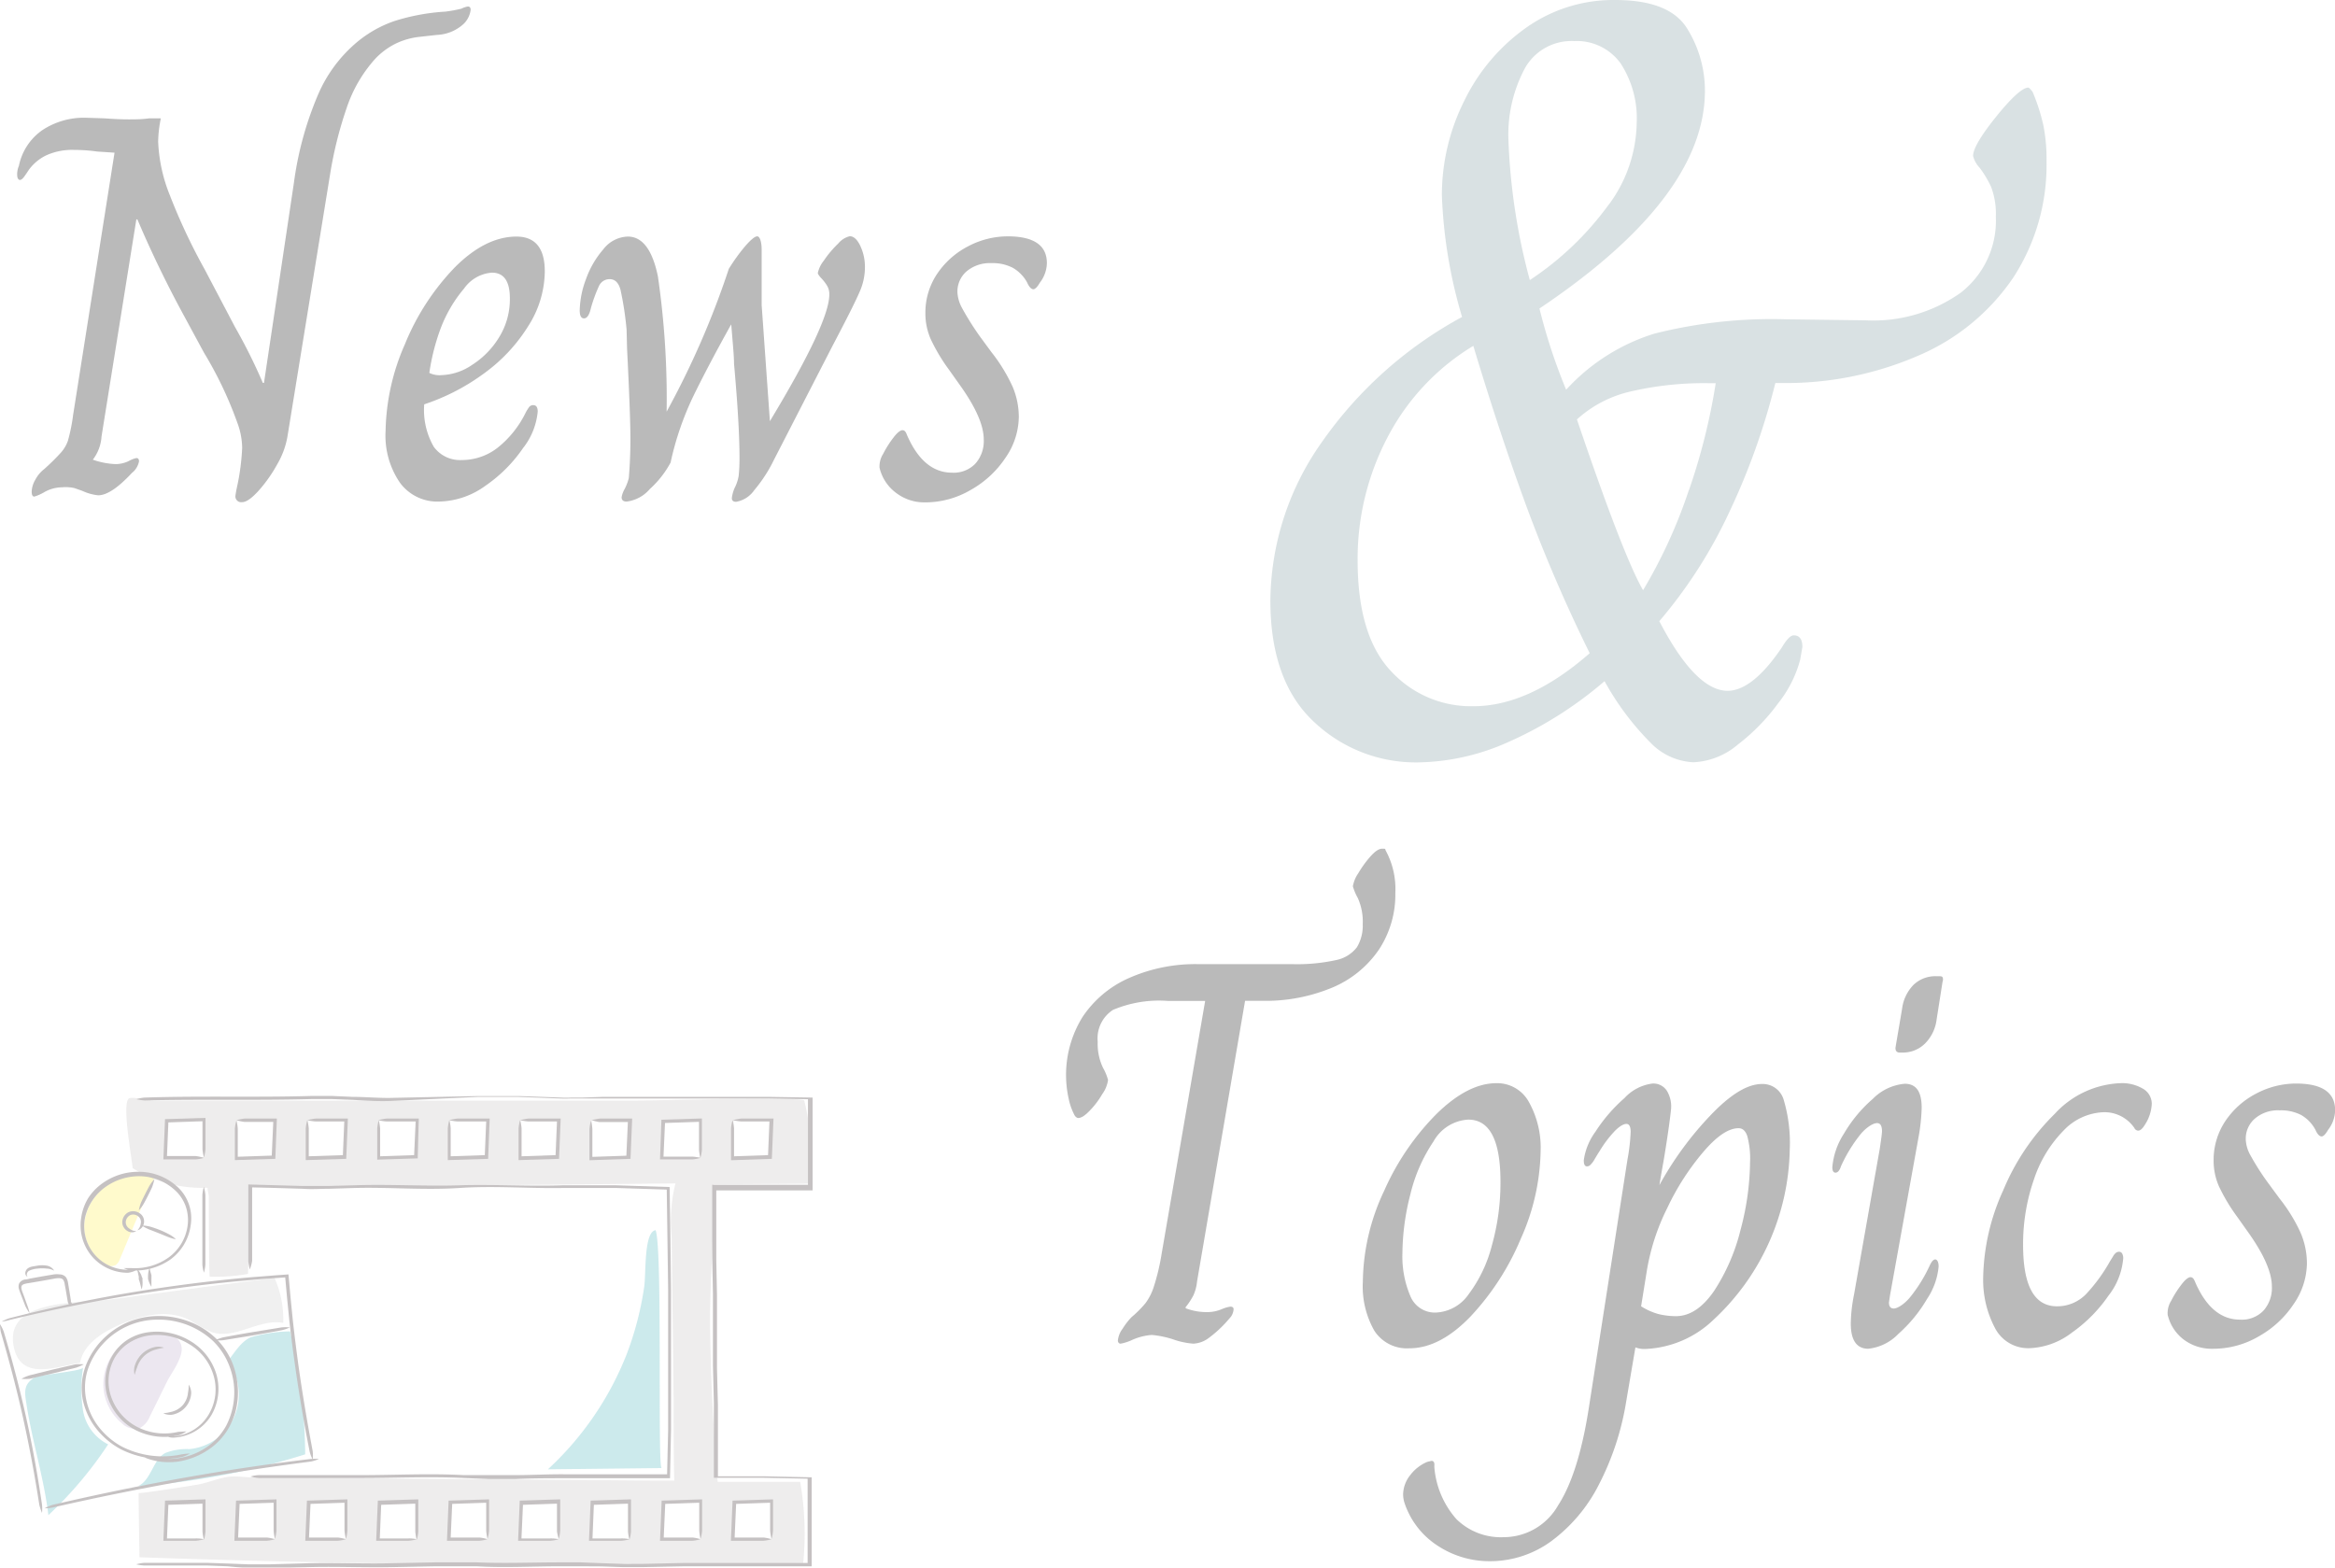 <svg xmlns="http://www.w3.org/2000/svg" width="201.23" height="135.12" viewBox="0 0 201.23 135.12"><defs><style>.cls-1,.cls-10,.cls-6{opacity:0.3;}.cls-2{fill:#819ba0;}.cls-3{opacity:0.6;}.cls-4{fill:#8c8c8c;}.cls-5{opacity:0.4;}.cls-6{fill:#818181;}.cls-7{fill:#0095a3;}.cls-7,.cls-9{opacity:0.5;}.cls-8{fill:#8766a1;opacity:0.39;}.cls-9{fill:#ffe900;}.cls-10,.cls-11{fill:#6e6566;}</style></defs><title>img_news</title><g id="レイヤー_2" data-name="レイヤー 2"><g id="コンテンツ"><g class="cls-1"><path class="cls-2" d="M113.21,62.19q-3.72-3.49-3.73-10.4a23.94,23.94,0,0,1,4.42-13.66A35.15,35.15,0,0,1,126,27.32a42.07,42.07,0,0,1-1.74-10.49,18.14,18.14,0,0,1,1.93-8.14,16.54,16.54,0,0,1,5.33-6.3A13,13,0,0,1,139.2,0q4.7,0,6.21,2.48a10.1,10.1,0,0,1,1.52,5.34q0,9.2-14.26,18.77a49.18,49.18,0,0,0,2.3,7,17.19,17.19,0,0,1,7.59-4.83,41.32,41.32,0,0,1,11.36-1.24l6.9.09A13,13,0,0,0,169,25.21,7.85,7.85,0,0,0,172,18.67a6.53,6.53,0,0,0-.41-2.57,8.93,8.93,0,0,0-1-1.66,2.27,2.27,0,0,1-.55-1c0-.61.67-1.75,2-3.4s2.27-2.49,2.76-2.49c.06,0,.19.13.37.37a16.62,16.62,0,0,1,.92,2.85,14.82,14.82,0,0,1,.28,3.13,17.81,17.81,0,0,1-2.85,10,18.73,18.73,0,0,1-8.1,6.71,28.67,28.67,0,0,1-12,2.4H153a59.33,59.33,0,0,1-3.91,11A41.32,41.32,0,0,1,143,53.54c2.08,4,4.05,6,5.89,6,1.41,0,3-1.25,4.69-3.77a5,5,0,0,1,.41-.6c.22-.27.42-.41.6-.41.49,0,.74.34.74,1l-.19,1.1a10.27,10.27,0,0,1-1.88,3.73,17.54,17.54,0,0,1-3.5,3.59,6.35,6.35,0,0,1-3.82,1.52A5.48,5.48,0,0,1,142.23,64a23.63,23.63,0,0,1-3.95-5.29,33.36,33.36,0,0,1-8.19,5.2,19.67,19.67,0,0,1-7.82,1.8A12.75,12.75,0,0,1,113.21,62.19ZM137,56.3a133,133,0,0,1-5.43-12.6q-2.3-6.26-4.6-13.89a20,20,0,0,0-7.36,7.82A22.55,22.55,0,0,0,117,48.3q0,6.53,2.9,9.57a9.36,9.36,0,0,0,7,3Q131.75,60.9,137,56.3Zm1.66-38.68a12.15,12.15,0,0,0,2.39-7,8.7,8.7,0,0,0-1.38-5.15,4.65,4.65,0,0,0-4-1.93,4.6,4.6,0,0,0-4.23,2.3A12.12,12.12,0,0,0,130,12.14a53.39,53.39,0,0,0,1.84,12A26.26,26.26,0,0,0,138.65,17.62Zm6.9,24.61a53.52,53.52,0,0,0,2.3-9.2h-.46a27.94,27.94,0,0,0-6.95.73,10.26,10.26,0,0,0-4.55,2.39q4,11.79,5.7,14.72A43.69,43.69,0,0,0,145.55,42.23Z"/></g><g class="cls-3"><path class="cls-4" d="M96.41,115.74a.27.27,0,0,1-.07-.21,2,2,0,0,1,.4-1,6.09,6.09,0,0,1,.77-1,9.55,9.55,0,0,0,1.2-1.2,4.79,4.79,0,0,0,.73-1.44,19,19,0,0,0,.66-2.77l3.76-21.85h-3.2a10.24,10.24,0,0,0-4.74.77,2.93,2.93,0,0,0-1.32,2.75,4.8,4.8,0,0,0,.45,2.23,4.39,4.39,0,0,1,.44,1.06A2.68,2.68,0,0,1,95,94.29a7.35,7.35,0,0,1-1.08,1.43c-.4.42-.73.64-1,.64-.1,0-.19-.07-.29-.19a5.35,5.35,0,0,1-.54-1.51,9.46,9.46,0,0,1,1.2-7,9.29,9.29,0,0,1,4-3.36,14.11,14.11,0,0,1,6-1.2h8.09a15.71,15.71,0,0,0,3.76-.35,3,3,0,0,0,1.8-1.11,3.61,3.61,0,0,0,.5-2,4.93,4.93,0,0,0-.43-2.25,4.69,4.69,0,0,1-.42-1,2.84,2.84,0,0,1,.47-1.13,9.25,9.25,0,0,1,1.06-1.46c.39-.43.71-.65,1-.65s.25,0,.29.14a6.93,6.93,0,0,1,.84,3.66,8.61,8.61,0,0,1-1.41,4.89,9.12,9.12,0,0,1-4,3.27,14.92,14.92,0,0,1-6.08,1.15h-1.46l-4.14,24.2a3.7,3.7,0,0,1-.32,1.2,5.92,5.92,0,0,1-.66,1v.1a5.12,5.12,0,0,0,1.88.33,3.21,3.21,0,0,0,1.2-.24,3,3,0,0,1,.77-.23c.19,0,.28.08.28.23a1.23,1.23,0,0,1-.37.8,10.22,10.22,0,0,1-1.77,1.67,2.4,2.4,0,0,1-1.33.49,6.8,6.8,0,0,1-1.74-.37,8.14,8.14,0,0,0-1.84-.38,5,5,0,0,0-1.78.47,4.17,4.17,0,0,1-.9.28A.21.21,0,0,1,96.41,115.74Z"/><path class="cls-4" d="M118.45,114.71a7.7,7.7,0,0,1-1-4.25,18.71,18.71,0,0,1,1.83-7.81A22,22,0,0,1,123.81,96q2.7-2.64,5.15-2.64A3.11,3.11,0,0,1,131.77,95a8.08,8.08,0,0,1,1,4.25,19.15,19.15,0,0,1-1.71,7.52,22.4,22.4,0,0,1-4.35,6.72c-1.76,1.82-3.51,2.72-5.26,2.72A3.34,3.34,0,0,1,118.45,114.71Zm8.11-3.15a11.89,11.89,0,0,0,2-4.18,19.91,19.91,0,0,0,.75-5.53q0-5.35-2.77-5.35a3.66,3.66,0,0,0-3,1.88,14,14,0,0,0-2,4.58,20.88,20.88,0,0,0-.68,5.05,8.72,8.72,0,0,0,.68,3.69,2.28,2.28,0,0,0,2.19,1.43A3.62,3.62,0,0,0,126.56,111.56Z"/><path class="cls-4" d="M123.83,133.18a7,7,0,0,1-2.82-3.74,2.71,2.71,0,0,1-.09-.61,2.74,2.74,0,0,1,.63-1.71A3.55,3.55,0,0,1,123,126l.37-.09c.13,0,.21.08.24.23a2.12,2.12,0,0,1,0,.29,7.67,7.67,0,0,0,1.91,4.51,5.46,5.46,0,0,0,4.06,1.55,5.4,5.4,0,0,0,4.7-2.75c1.19-1.83,2.09-4.71,2.68-8.62l3.29-21.15a16.6,16.6,0,0,0,.28-2.4c0-.47-.12-.7-.37-.7s-.65.23-1.08.7a9.84,9.84,0,0,0-1.23,1.65c-.12.18-.26.41-.42.68a2,2,0,0,1-.38.51.41.41,0,0,1-.28.12c-.19,0-.28-.17-.28-.52a5.4,5.4,0,0,1,1-2.46A13.74,13.74,0,0,1,140,94.64a3.94,3.94,0,0,1,2.42-1.25,1.38,1.38,0,0,1,1.24.64A2.62,2.62,0,0,1,144,95.7c-.1.94-.3,2.35-.61,4.23-.19,1.06-.32,1.8-.38,2.21h0a28.75,28.75,0,0,1,4.39-6c1.71-1.8,3.19-2.71,4.44-2.71a1.88,1.88,0,0,1,1.88,1.37,13,13,0,0,1,.52,4.32,20.5,20.5,0,0,1-6.56,14.62,9,9,0,0,1-5.94,2.53,2.14,2.14,0,0,1-.8-.14l-.8,4.7a23.81,23.81,0,0,1-2.37,7.17,13.8,13.8,0,0,1-4.09,4.84,8.94,8.94,0,0,1-5.29,1.72A8.11,8.11,0,0,1,123.83,133.18Zm23.88-21.9A17,17,0,0,0,150,106a23.38,23.38,0,0,0,.82-5.85,7.36,7.36,0,0,0-.24-2.23c-.15-.45-.4-.68-.75-.68-.85,0-1.85.66-3,2a21.7,21.7,0,0,0-3.15,4.89,18.88,18.88,0,0,0-1.78,5.55l-.47,2.91a5.66,5.66,0,0,0,1.46.66,6.42,6.42,0,0,0,1.59.19C145.65,113.42,146.73,112.7,147.71,111.28Z"/><path class="cls-4" d="M159.5,114.07a13.52,13.52,0,0,1,.28-2.49L162,99c.12-.81.19-1.31.19-1.5,0-.47-.14-.7-.43-.7s-.83.29-1.36.89a12.73,12.73,0,0,0-1.74,2.82c-.12.37-.28.56-.47.56s-.28-.15-.28-.47a6.31,6.31,0,0,1,1-2.89,11.93,11.93,0,0,1,2.49-3,4.39,4.39,0,0,1,2.75-1.3c1,0,1.46.69,1.46,2.07a16.54,16.54,0,0,1-.28,2.59l-2.45,13.58-.09.61c0,.35.14.52.42.52s.83-.31,1.36-.92a13,13,0,0,0,1.74-2.8c.16-.34.32-.51.47-.51s.29.2.29.61a6,6,0,0,1-1,2.8,12.33,12.33,0,0,1-2.46,3,4.21,4.21,0,0,1-2.63,1.29C160,116.23,159.5,115.51,159.5,114.07Zm3.86-23.82.56-3.29a3.59,3.59,0,0,1,1-2.09,2.73,2.73,0,0,1,1.95-.73h.19c.19,0,.3,0,.35.09a.49.49,0,0,1,0,.38l-.51,3.24a3.55,3.55,0,0,1-1,2.09,2.71,2.71,0,0,1-2,.78h-.19C163.46,90.72,163.32,90.56,163.36,90.25Z"/><path class="cls-4" d="M171.91,114.43a8.84,8.84,0,0,1-1-4.3,18.78,18.78,0,0,1,1.72-7.52A20,20,0,0,1,177.08,96a8.11,8.11,0,0,1,5.64-2.64,3.54,3.54,0,0,1,2,.5,1.5,1.5,0,0,1,.72,1.29,3.58,3.58,0,0,1-.56,1.74c-.22.37-.42.56-.61.56a.38.38,0,0,1-.33-.23,3.13,3.13,0,0,0-2.59-1.36,5,5,0,0,0-3.5,1.57,10.85,10.85,0,0,0-2.56,4.21,16.92,16.92,0,0,0-.94,5.68q0,5.27,2.92,5.27a3.46,3.46,0,0,0,2.58-1.13,14.37,14.37,0,0,0,2-2.77l.24-.38a1.07,1.07,0,0,1,.26-.33.47.47,0,0,1,.3-.09.29.29,0,0,1,.24.16.82.82,0,0,1,.09.4,6,6,0,0,1-1.27,3.22,12.68,12.68,0,0,1-3.17,3.2,6.38,6.38,0,0,1-3.64,1.33A3.22,3.22,0,0,1,171.91,114.43Z"/><path class="cls-4" d="M188.17,115.44a3.76,3.76,0,0,1-1.36-2.12,2,2,0,0,1,.3-1.2,8.8,8.8,0,0,1,1.06-1.62c.25-.28.45-.42.61-.42s.28.12.38.38q1.41,3.29,3.9,3.28a2.58,2.58,0,0,0,2-.77,2.93,2.93,0,0,0,.73-2.09q0-1.78-2-4.61l-1-1.41a15.65,15.65,0,0,1-1.57-2.63,5.49,5.49,0,0,1-.45-2.21,6,6,0,0,1,1-3.38,7.18,7.18,0,0,1,2.66-2.38,7.37,7.37,0,0,1,3.43-.87c2.26,0,3.38.77,3.38,2.31a2.85,2.85,0,0,1-.61,1.69c-.22.38-.4.56-.56.56s-.36-.18-.52-.56a3.22,3.22,0,0,0-1.24-1.29,3.82,3.82,0,0,0-1.86-.4,3.05,3.05,0,0,0-2.11.7,2.27,2.27,0,0,0-.8,1.79,3,3,0,0,0,.4,1.38,21.91,21.91,0,0,0,1.52,2.38l1,1.36a14,14,0,0,1,1.83,3,6.72,6.72,0,0,1,.52,2.61,6.29,6.29,0,0,1-1.13,3.46,8.7,8.7,0,0,1-3,2.79,7.77,7.77,0,0,1-4,1.08A4,4,0,0,1,188.17,115.44Z"/></g><g class="cls-3"><path class="cls-4" d="M20.3,42.67c0-.06.06-.41.19-1a20.09,20.09,0,0,0,.38-3.06,6.4,6.4,0,0,0-.43-2.21,33.1,33.1,0,0,0-2.86-6L15.74,27c-1.25-2.31-2.41-4.68-3.47-7.09l-.43-1h-.09l-3,18.71a3.65,3.65,0,0,1-.75,2v0A6.69,6.69,0,0,0,9.92,40a2.61,2.61,0,0,0,1.17-.26,2.41,2.41,0,0,1,.66-.26c.16,0,.23.1.23.28a1.65,1.65,0,0,1-.61,1c-1.19,1.28-2.16,1.93-2.91,1.93a4.29,4.29,0,0,1-1.36-.38l-.68-.24A3.42,3.42,0,0,0,5.36,42a3.16,3.16,0,0,0-1.51.4,4,4,0,0,1-.89.4c-.16,0-.23-.15-.23-.43a2.21,2.21,0,0,1,.3-1,2.87,2.87,0,0,1,.78-.94A18.94,18.94,0,0,0,5.26,39,3.1,3.1,0,0,0,5.85,38a15.45,15.45,0,0,0,.45-2.23L9.87,13.16l-1.5-.1a14.65,14.65,0,0,0-2-.14,5.43,5.43,0,0,0-2.3.43,4,4,0,0,0-1.6,1.31c-.06.1-.17.26-.33.49s-.3.36-.42.36-.24-.14-.24-.43a1.86,1.86,0,0,1,.15-.79,4.94,4.94,0,0,1,2-3.06,6.48,6.48,0,0,1,3.8-1.08L9,10.2q1.23.09,2.07.09c.57,0,1.16,0,1.79-.09l1,0a10.84,10.84,0,0,0-.23,2,13.76,13.76,0,0,0,1,4.61,51.18,51.18,0,0,0,3,6.39l2.63,5A47.64,47.64,0,0,1,22.65,33h.1l2.58-17.25a29,29,0,0,1,2.05-7.52,12.15,12.15,0,0,1,3.4-4.61A10.23,10.23,0,0,1,34,1.81,18.18,18.18,0,0,1,38.4,1,12.87,12.87,0,0,0,39.76.75a2.06,2.06,0,0,1,.56-.19c.16,0,.24.1.24.28a2,2,0,0,1-.66,1.27,3.63,3.63,0,0,1-2.26.9l-1.43.16a6.28,6.28,0,0,0-2.11.59,6.19,6.19,0,0,0-1.81,1.36,12,12,0,0,0-2.4,4.14,34.19,34.19,0,0,0-1.46,5.87L24.77,37.64A7.12,7.12,0,0,1,23.9,40a12.25,12.25,0,0,1-1.6,2.28c-.58.64-1.06,1-1.43,1A.5.5,0,0,1,20.3,42.67Z"/><path class="cls-4" d="M34.47,41.61a7.19,7.19,0,0,1-1.24-4.48,19.29,19.29,0,0,1,1.66-7.45,20.82,20.82,0,0,1,4.3-6.63q2.64-2.65,5.31-2.66c1.63,0,2.45,1,2.45,3a8.88,8.88,0,0,1-1.41,4.69,14.4,14.4,0,0,1-3.78,4.07,18.52,18.52,0,0,1-5.2,2.7,6.33,6.33,0,0,0,.83,3.67,2.8,2.8,0,0,0,2.42,1.13,5,5,0,0,0,3.1-1.08,8.77,8.77,0,0,0,2.39-3,3.86,3.86,0,0,1,.29-.47.43.43,0,0,1,.37-.18c.25,0,.38.18.38.56a6,6,0,0,1-1.27,3.15,12.48,12.48,0,0,1-3.24,3.24,7,7,0,0,1-4,1.36A4,4,0,0,1,34.47,41.61Zm6.2-10.15A7.33,7.33,0,0,0,43,29.09a6.21,6.21,0,0,0,.94-3.38c0-1.48-.52-2.21-1.55-2.21A3.21,3.21,0,0,0,40,24.86,11.79,11.79,0,0,0,38,28.24a18.61,18.61,0,0,0-1,3.9,2,2,0,0,0,1.08.19A4.93,4.93,0,0,0,40.67,31.46Z"/><path class="cls-4" d="M53.57,42.86a2.13,2.13,0,0,1,.26-.71,4.47,4.47,0,0,0,.36-.94c.09-1.09.14-2.22.14-3.38q0-2-.29-7.8L54,28.43A27.54,27.54,0,0,0,53.48,25c-.16-.62-.47-.94-.94-.94a1,1,0,0,0-.92.59,12.6,12.6,0,0,0-.72,2c-.13.53-.32.79-.57.79s-.37-.23-.37-.7a8.06,8.06,0,0,1,.54-2.68A8,8,0,0,1,52,21.48a2.76,2.76,0,0,1,2.11-1.09c1.25,0,2.12,1.15,2.59,3.44a73.29,73.29,0,0,1,.75,11.65,73.61,73.61,0,0,0,5.36-12.31,16.21,16.21,0,0,1,1.45-2c.47-.53.8-.8,1-.8s.38.4.38,1.18l0,3.2v1.55l.71,10q5.11-8.46,5.12-10.9a1.4,1.4,0,0,0-.19-.77,3.77,3.77,0,0,0-.49-.64c-.21-.22-.31-.38-.31-.47A2.64,2.64,0,0,1,71,22.46,8.82,8.82,0,0,1,72.23,21a1.87,1.87,0,0,1,1-.64c.34,0,.65.28.91.83a4.25,4.25,0,0,1,.4,1.9,5.2,5.2,0,0,1-.47,2.09q-.47,1.11-2.35,4.68l-5,9.73A12.6,12.6,0,0,1,65,42.25a2.39,2.39,0,0,1-1.56,1c-.25,0-.37-.1-.37-.32a3.08,3.08,0,0,1,.23-.85A3.61,3.61,0,0,0,63.66,41a14.14,14.14,0,0,0,.07-1.55c0-1.94-.16-4.64-.47-8.08,0-.66-.11-1.79-.24-3.39H63c-1.34,2.41-2.44,4.5-3.29,6.25a26,26,0,0,0-1.92,5.64A8.42,8.42,0,0,1,56,42.15a3.11,3.11,0,0,1-2,1.08C53.72,43.23,53.57,43.11,53.57,42.86Z"/><path class="cls-4" d="M77.17,42.44a3.77,3.77,0,0,1-1.37-2.12,2,2,0,0,1,.31-1.2,8.8,8.8,0,0,1,1.06-1.62c.25-.28.45-.42.61-.42s.28.12.37.38q1.41,3.28,3.9,3.28a2.59,2.59,0,0,0,2-.77,2.93,2.93,0,0,0,.73-2.09q0-1.79-2-4.61l-1-1.41a15.65,15.65,0,0,1-1.57-2.63A5.49,5.49,0,0,1,79.75,27a6,6,0,0,1,1-3.38,7.18,7.18,0,0,1,2.66-2.38,7.34,7.34,0,0,1,3.43-.87c2.25,0,3.38.77,3.38,2.31a2.85,2.85,0,0,1-.61,1.69c-.22.38-.41.56-.56.56s-.36-.18-.52-.56a3.24,3.24,0,0,0-1.25-1.29,3.76,3.76,0,0,0-1.85-.4,3.1,3.1,0,0,0-2.12.7,2.3,2.3,0,0,0-.8,1.79,3.12,3.12,0,0,0,.4,1.38A24.19,24.19,0,0,0,84.45,29l1,1.36a14.46,14.46,0,0,1,1.83,3,6.72,6.72,0,0,1,.52,2.61,6.29,6.29,0,0,1-1.13,3.46,8.7,8.7,0,0,1-3,2.79,7.77,7.77,0,0,1-4,1.08A4,4,0,0,1,77.17,42.44Z"/></g><g class="cls-5"><path class="cls-6" d="M6.9,117.46c.28-1.54,1.77-2.53,3.19-3.18,2-.91,4.38-1.5,6.31-.47a12.29,12.29,0,0,0,1.83,1c2,.69,4.1-1.18,6.18-.79a8.78,8.78,0,0,0-.76-3.89l-14.2,1.88c-2.61.34-9.27-.1-8.23,4.21C1.88,119,4.83,117.81,6.9,117.46Z"/><path class="cls-7" d="M19.61,117.34a4.71,4.71,0,0,1-3.3,7.56,5,5,0,0,0-2.08.34c-1.08.63-1.2,2.33-2.33,2.85a62.43,62.43,0,0,0,14.4-2.74A46.79,46.79,0,0,0,25,114.75a13.11,13.11,0,0,0-3.39.51C20.74,115.64,20.17,116.66,19.61,117.34Z"/><path class="cls-8" d="M12.9,122.11a1.93,1.93,0,0,1-.89,1,1.62,1.62,0,0,1-1.51-.44,4.4,4.4,0,0,1,1.16-7.47c1.06-.43,4-.66,4,1.08,0,.86-.83,2-1.21,2.69Z"/><path class="cls-9" d="M10.33,108.53a1.06,1.06,0,0,1-.35.5.92.92,0,0,1-1-.12,3.79,3.79,0,0,1-1.7-3.6,4.67,4.67,0,0,1,2.26-3.37,5.68,5.68,0,0,1,2.87-.79c1,0,1,.34.57,1.15C12.05,104.34,11.21,106.44,10.33,108.53Z"/><path class="cls-7" d="M4.17,130.59a33.77,33.77,0,0,0,5.15-6.1,4,4,0,0,1-2.16-2.89,12,12,0,0,1,0-3.74c0,.32-3.78.61-4.24.9-.91.6-.8,1.24-.64,2.26C2.77,124.23,3.78,127.33,4.17,130.59Z"/><path class="cls-7" d="M47.22,126.64l9.8-.11c-.37,0,.1-18.89-.52-20.5-1.06.15-.8,4-1,5A27.27,27.27,0,0,1,54,116.74,26.9,26.9,0,0,1,47.22,126.64Z"/><path class="cls-10" d="M69.31,94.86c-.06-.35-13.1,0-14.34,0l-25.69,0-13,0H13.2c-.33,0-1.86-.37-2.1-.18-.61.5.27,5.16.33,6a11.36,11.36,0,0,0,6.46,1.69c0,.26.1.54.11.78,0,.58,0,6.89.08,6.89a16.52,16.52,0,0,0,3.29-.24l.27-7.44L58.21,102a13.48,13.48,0,0,0-.33,4.54q.09,6.93.17,13.87c0,.53,0,5.63.06,7.2l-2,0-22.9-.18-11.39-.09c-.66,0-1.37-.13-2-.07-.86.09-1.77.48-2.63.66-.44.09-5.24.84-5.24.75,0,1.84.05,3.69.07,5.54q28.59,1,57.2.5a26.13,26.13,0,0,0-.26-7l-7.11,0c-.36-4.33-.59-8.68-.65-13-.07-4.19.39-8.46.28-12.64l8.4-.06A22,22,0,0,0,69.31,94.86Zm-51.78,4.9H14.3V96.59h3.23Zm6.12,0H20.42V96.59h3.23Zm6.11,0H26.53V96.59h3.23Zm6.11,0H32.64V96.59h3.23Zm6.12,0H38.76V96.59H42Zm6.11,0H44.87V96.59H48.1Zm6.11,0H51V96.59h3.23ZM17.53,132.63H14.3v-3.17h3.23Zm6.12,0H20.42v-3.17h3.23Zm6.11,0H26.53v-3.17h3.23Zm6.11,0H32.64v-3.17h3.23Zm6.12,0H38.76v-3.17H42Zm6.11,0H44.87v-3.17H48.1Zm6.11,0H51v-3.17h3.23Zm9-3.17h3.23v3.17H63.21Zm-2.88,3.17H57.1v-3.17h3.23Zm0-32.87H57.1V96.59h3.23Zm6.11,0H63.21V96.59h3.23Z"/><path class="cls-11" d="M0,114.13a3.19,3.19,0,0,1,.32.64c.73,2.44,1.38,4.91,1.93,7.39s1,5,1.37,7.52a3.51,3.51,0,0,1,0,.72,4.65,4.65,0,0,1-.23-.69c-.39-2.51-.85-5-1.4-7.49S.79,117.28.08,114.84A3.36,3.36,0,0,1,0,114.13Z"/><path class="cls-11" d="M.15,113.91a3.4,3.4,0,0,1,.65-.29q4.8-1.23,9.68-2.08c3.24-.56,6.51-1,9.8-1.33.74-.07,1.48-.14,2.22-.19l1.11-.09,1.25-.09.18,2,.19,1.9c.14,1.27.3,2.53.47,3.8.35,2.52.77,5,1.25,7.54a3.43,3.43,0,0,1,0,.72,2.9,2.9,0,0,1-.26-.67q-.75-3.77-1.28-7.56c-.18-1.26-.34-2.53-.48-3.8l-.19-1.9-.16-1.77-1,.07-1.11.08-2.22.2q-4.9.48-9.78,1.32t-9.65,2A3.44,3.44,0,0,1,.15,113.91Z"/><path class="cls-11" d="M3.85,130a3.89,3.89,0,0,1,.66-.29q5.51-1.29,11.07-2.29t11.19-1.67a3.41,3.41,0,0,1,.71,0,3.37,3.37,0,0,1-.68.22q-5.61.72-11.17,1.71c-3.7.66-7.4,1.41-11.07,2.25A3.35,3.35,0,0,1,3.85,130Z"/><path class="cls-11" d="M16.07,123.37a2.43,2.43,0,0,1-.64.33,5.5,5.5,0,0,1-3.66-.4,4.91,4.91,0,0,1-2.45-2.75,4.41,4.41,0,0,1,.33-3.65,4.15,4.15,0,0,1,1.28-1.39,4.4,4.4,0,0,1,1.75-.67,5.55,5.55,0,0,1,3.63.69,5,5,0,0,1,2.32,2.86A4.51,4.51,0,0,1,18.2,122a4,4,0,0,1-3.12,1.9,1.47,1.47,0,0,1-.36,0,1.42,1.42,0,0,1-.35-.11l.35,0,.35,0A3.86,3.86,0,0,0,18,121.89a4.22,4.22,0,0,0,.38-3.42,4.66,4.66,0,0,0-2.2-2.69,5.22,5.22,0,0,0-3.43-.66,4.31,4.31,0,0,0-1.64.63A3.87,3.87,0,0,0,9.9,117a4.11,4.11,0,0,0-.31,3.42,4.63,4.63,0,0,0,2.3,2.6,5.16,5.16,0,0,0,3.48.39Z"/><path class="cls-11" d="M16.37,125.28a3,3,0,0,1-.66.29,8,8,0,0,1-5.32-.67,6.82,6.82,0,0,1-2.09-1.76,6.11,6.11,0,0,1-1.16-2.47,5.38,5.38,0,0,1,.17-2.73,6.54,6.54,0,0,1,1.4-2.35A6.9,6.9,0,0,1,10.93,114a6.81,6.81,0,0,1,2.67-.57,7.21,7.21,0,0,1,2.68.47,6.78,6.78,0,0,1,2.32,1.45,6.26,6.26,0,0,1,1.49,2.29,7,7,0,0,1,.41,2.69,6.88,6.88,0,0,1-.21,1.36,6.48,6.48,0,0,1-.52,1.28,5.6,5.6,0,0,1-1.84,2,6.43,6.43,0,0,1-2.56,1A6.26,6.26,0,0,1,14,126a5.65,5.65,0,0,1-1.34-.3,1.45,1.45,0,0,1-.32-.18,3.15,3.15,0,0,1-.29-.22l.36.07.33.09a5.81,5.81,0,0,0,5-.68,5.38,5.38,0,0,0,1.76-1.91,6.3,6.3,0,0,0,.28-5.1,6,6,0,0,0-1.42-2.19,6.87,6.87,0,0,0-4.8-1.84,6.37,6.37,0,0,0-4.68,2.08A6.17,6.17,0,0,0,7.58,118a5.13,5.13,0,0,0-.16,2.58A5.63,5.63,0,0,0,8.52,123a6.4,6.4,0,0,0,2,1.69,7.79,7.79,0,0,0,5.14.66A5.53,5.53,0,0,1,16.37,125.28Z"/><path class="cls-11" d="M1.85,118.84a3.79,3.79,0,0,1,.66-.29l2-.5,2-.46a4.17,4.17,0,0,1,.71,0,3.89,3.89,0,0,1-.66.29l-2,.49-2,.47A4.23,4.23,0,0,1,1.85,118.84Z"/><path class="cls-11" d="M18.55,115.51a4.12,4.12,0,0,1,.67-.24q1.26-.24,2.52-.45l2.52-.41a3.47,3.47,0,0,1,.72,0,3.44,3.44,0,0,1-.68.24l-2.51.45-2.53.41A3.38,3.38,0,0,1,18.55,115.51Z"/><path class="cls-11" d="M2.55,113.18a3.9,3.9,0,0,1-.37-.62l-.35-.91c-.06-.16-.12-.3-.17-.47a.73.73,0,0,1,0-.58.72.72,0,0,1,.5-.32c.16,0,.32-.06.48-.09l1-.18,1-.17a2.11,2.11,0,0,1,.51,0,.71.71,0,0,1,.54.25,1.25,1.25,0,0,1,.18.52l.08.48.16,1c0,.12,0,.25,0,.38h0l-.15,0h0l.24-.25c0,.11-.06.22-.1.33h0l-.15,0h0c0-.12-.08-.24-.11-.36l-.17-1-.09-.48a1,1,0,0,0-.13-.4c-.14-.19-.47-.16-.79-.1l-1,.18-1,.17c-.31.06-.7.08-.79.27s.06.51.17.81l.33.92A4.23,4.23,0,0,1,2.55,113.18Z"/><path class="cls-11" d="M2.38,110.05a.35.35,0,0,1-.2-.33.54.54,0,0,1,.19-.38,1,1,0,0,1,.42-.18l.42-.07a2.43,2.43,0,0,1,.85,0,.91.91,0,0,1,.61.43,1.45,1.45,0,0,0-.65-.18,3.32,3.32,0,0,0-.77,0,2.11,2.11,0,0,0-.73.18.36.36,0,0,0-.18.2A.3.3,0,0,0,2.38,110.05Z"/><path class="cls-11" d="M11.73,109.48a1.92,1.92,0,0,1-.33.14,2.33,2.33,0,0,1-.36.08,4.08,4.08,0,0,1-3.13-1.43A4.13,4.13,0,0,1,7,104.94a4.53,4.53,0,0,1,.59-1.66A4.73,4.73,0,0,1,8.81,102a5.32,5.32,0,0,1,3.31-1,4.9,4.9,0,0,1,3.2,1.32,3.68,3.68,0,0,1,1.12,3.24,4.38,4.38,0,0,1-1.76,3,5.32,5.32,0,0,1-3.32.94,2.29,2.29,0,0,1-.36-.07,2,2,0,0,1-.34-.13l.36,0,.35,0a5,5,0,0,0,3.15-.91,4.05,4.05,0,0,0,1.65-2.77,3.59,3.59,0,0,0-.16-1.63,3.46,3.46,0,0,0-.89-1.37,4.6,4.6,0,0,0-3-1.24,5,5,0,0,0-3.13,1,4.46,4.46,0,0,0-1.11,1.22A4.29,4.29,0,0,0,7.32,105,3.75,3.75,0,0,0,11,109.44l.35,0Z"/><path class="cls-11" d="M11.81,109.35a2,2,0,0,1,.39.61c0,.08.06.15.08.22l0,.23a2,2,0,0,1-.07.73c-.07-.24-.12-.46-.18-.68a1.72,1.72,0,0,1-.07-.21c0-.07,0-.14,0-.21Z"/><path class="cls-11" d="M12.9,109.23c0,.24.1.46.15.69a.7.7,0,0,1,0,.14.61.61,0,0,1,0,.14c0,.23,0,.46,0,.71a2.35,2.35,0,0,1-.29-.67.57.57,0,0,1,0-.14.76.76,0,0,1,0-.15A2.21,2.21,0,0,1,12.9,109.23Z"/><path class="cls-11" d="M14.14,116.16a6.78,6.78,0,0,0-.68.15,2.36,2.36,0,0,0-1,.53,2.33,2.33,0,0,0-.64,1c-.08.2-.15.42-.22.66a1.54,1.54,0,0,1,0-.74,2.38,2.38,0,0,1,.68-1.11,2.33,2.33,0,0,1,1.18-.57A1.51,1.51,0,0,1,14.14,116.16Z"/><path class="cls-11" d="M16.26,119.34a1.38,1.38,0,0,1,.22.71,2,2,0,0,1-1.68,1.89,1.4,1.4,0,0,1-.73-.13,4.36,4.36,0,0,0,.68-.12,1.91,1.91,0,0,0,1-.58,1.87,1.87,0,0,0,.45-1.08A3.09,3.09,0,0,0,16.26,119.34Z"/><path class="cls-11" d="M11.75,106.11a.74.74,0,0,1-.75,0,.91.91,0,0,1-.35-.35.84.84,0,0,1-.11-.49,1,1,0,0,1,.55-.8,1,1,0,0,1,1,.14.8.8,0,0,1,.29.41.86.86,0,0,1,0,.5.75.75,0,0,1-.54.52,1,1,0,0,0,.29-.58.61.61,0,0,0-.23-.63.68.68,0,0,0-.67-.1.71.71,0,0,0-.39.56.64.64,0,0,0,.31.6A.91.91,0,0,0,11.75,106.11Z"/><path class="cls-11" d="M13.31,101.63a5,5,0,0,1-.2.69c-.11.24-.23.48-.35.72s-.24.47-.37.7a3,3,0,0,1-.43.58,3.92,3.92,0,0,1,.2-.69c.11-.24.23-.48.35-.72s.24-.47.37-.71A3.28,3.28,0,0,1,13.31,101.63Z"/><path class="cls-11" d="M12.21,105.63a2.9,2.9,0,0,1,.72.09c.28.08.56.18.84.29s.54.24.81.38a2.59,2.59,0,0,1,.58.42,3.22,3.22,0,0,1-.69-.2l-.81-.33-.82-.32A4.76,4.76,0,0,1,12.21,105.63Z"/><path class="cls-11" d="M66.48,132.67a3.54,3.54,0,0,1-.71.13l-2.78,0,.14-3.4v-.06l3.49-.11,0,2.69a3.51,3.51,0,0,1-.12.71,3.54,3.54,0,0,1-.13-.71v-2.4l-2.93.1h0l-.13,2.9h2.49A3,3,0,0,1,66.48,132.67Z"/><path class="cls-11" d="M60.36,99.8a3.45,3.45,0,0,1-.7.13l-2.78,0L57,96.57v-.06l3.49-.11,0,2.69a3.54,3.54,0,0,1-.13.71,3.51,3.51,0,0,1-.12-.71v-2.4l-2.93.1h0l-.13,2.9h2.48A3.4,3.4,0,0,1,60.36,99.8Z"/><path class="cls-11" d="M60.36,132.67a3.45,3.45,0,0,1-.7.13l-2.78,0,.14-3.4v-.06l3.49-.11,0,2.69a3.54,3.54,0,0,1-.13.71,3.51,3.51,0,0,1-.12-.71v-2.4l-2.93.1h0l-.13,2.9h2.48A2.85,2.85,0,0,1,60.36,132.67Z"/><path class="cls-11" d="M54.25,132.67a3.54,3.54,0,0,1-.71.13l-2.78,0,.14-3.4v-.06l3.48-.11V132a3.54,3.54,0,0,1-.13.71,3.54,3.54,0,0,1-.13-.71v-2.4l-2.94.1h0l-.12,2.9h2.48A2.93,2.93,0,0,1,54.25,132.67Z"/><path class="cls-11" d="M48.14,132.67a3.54,3.54,0,0,1-.71.13l-2.78,0,.14-3.4v-.06l3.49-.11,0,2.69a3.51,3.51,0,0,1-.12.71A3.54,3.54,0,0,1,48,132v-2.4l-2.93.1h0l-.13,2.9h2.49A3,3,0,0,1,48.14,132.67Z"/><path class="cls-11" d="M42,132.67a3.45,3.45,0,0,1-.7.13l-2.78,0,.14-3.4v-.06l3.49-.11,0,2.69a3.54,3.54,0,0,1-.13.71,3.51,3.51,0,0,1-.12-.71v-2.4l-2.93.1h0l-.13,2.9h2.48A2.85,2.85,0,0,1,42,132.67Z"/><path class="cls-11" d="M35.91,132.67a3.54,3.54,0,0,1-.71.13l-2.78,0,.14-3.4v-.06l3.49-.11V132a3.54,3.54,0,0,1-.13.71,3.54,3.54,0,0,1-.13-.71v-2.4l-2.94.1h0l-.12,2.9H35.2A2.93,2.93,0,0,1,35.91,132.67Z"/><path class="cls-11" d="M29.8,132.67a3.54,3.54,0,0,1-.71.13l-2.78,0,.14-3.4v-.06l3.49-.11,0,2.69a3.51,3.51,0,0,1-.12.71,3.54,3.54,0,0,1-.13-.71v-2.4l-2.93.1h0l-.13,2.9h2.49A3,3,0,0,1,29.8,132.67Z"/><path class="cls-11" d="M23.68,132.67a3.45,3.45,0,0,1-.7.13l-2.78,0,.14-3.4v-.06l3.49-.11,0,2.69a3.54,3.54,0,0,1-.13.71,3.51,3.51,0,0,1-.12-.71v-2.4l-2.93.1h0l-.13,2.9H23A2.85,2.85,0,0,1,23.68,132.67Z"/><path class="cls-11" d="M20.38,96.55a4.34,4.34,0,0,1,.7-.14l2.78,0-.13,3.41v.06l-3.49.11,0-2.69a3.54,3.54,0,0,1,.13-.71,2.93,2.93,0,0,1,.12.71v2.4l2.93-.1h0l.13-2.9H21.09A4.21,4.21,0,0,1,20.38,96.55Z"/><path class="cls-11" d="M26.49,96.55a4.46,4.46,0,0,1,.71-.14l2.78,0-.14,3.41v.06l-3.49.11V97.26a3.54,3.54,0,0,1,.13-.71,3.54,3.54,0,0,1,.13.71v2.4l2.94-.1h0l.12-2.9H27.2A4.39,4.39,0,0,1,26.49,96.55Z"/><path class="cls-11" d="M32.61,96.55a4.34,4.34,0,0,1,.7-.14l2.78,0L36,99.78v.06l-3.49.11,0-2.69a3.54,3.54,0,0,1,.13-.71,4.39,4.39,0,0,1,.12.71v2.4l2.93-.1h0l.13-2.9H33.31A4.27,4.27,0,0,1,32.61,96.55Z"/><path class="cls-11" d="M38.72,96.55a4.34,4.34,0,0,1,.7-.14l2.78,0-.13,3.41v.06l-3.48.11V97.26a3.54,3.54,0,0,1,.13-.71,2.93,2.93,0,0,1,.12.71v2.4l2.94-.1h0l.12-2.9H39.43A4.39,4.39,0,0,1,38.72,96.55Z"/><path class="cls-11" d="M44.83,96.55a4.46,4.46,0,0,1,.71-.14l2.78,0-.14,3.41v.06l-3.49.11V97.26a3.54,3.54,0,0,1,.13-.71,3.54,3.54,0,0,1,.13.71v2.4l2.93-.1h0l.12-2.9H45.54A4.39,4.39,0,0,1,44.83,96.55Z"/><path class="cls-11" d="M17.57,102.29a4.3,4.3,0,0,1,.13.7l0,3v3a4.27,4.27,0,0,1-.12.7,2.9,2.9,0,0,1-.14-.7l0-3v-3A3.42,3.42,0,0,1,17.57,102.29Z"/><path class="cls-11" d="M21.53,109.41a4.42,4.42,0,0,1-.13-.71l0-6.61,4.64.13c.76,0,1.51,0,2.26,0l2.25-.06c3-.1,6,.09,9,0s6,.1,9,0l2.26,0,1.13,0,.56,0,.56,0,4.65.15.07,4.54.05,4.41c0,2.68,0,5.35,0,8v3l0,1-.09,4.15H53.21l-4.42,0c-1.47,0-2.94,0-4.41.07l-2.21,0L40,127.39c-2.94-.14-5.89,0-8.83,0H26.71l-4.42,0a3.45,3.45,0,0,1-.7-.13,2.85,2.85,0,0,1,.7-.12l4.42,0h4.42c2.94,0,5.89-.16,8.83,0l2.21,0,2.21,0c1.47,0,2.94-.09,4.41-.07l4.42,0h4.28l.09-3.87,0-1v-3c0-2.68,0-5.35,0-8l-.06-4.4-.06-4.27-4.37-.14-.56,0H52l-1.12,0-2.26,0c-3,.06-6-.2-9,0s-6-.07-9,0l-2.26.07c-.75,0-1.5.06-2.26,0l-4.37-.13,0,6.34A3.54,3.54,0,0,1,21.53,109.41Z"/><path class="cls-11" d="M51,96.55a4.34,4.34,0,0,1,.7-.14l2.78,0-.14,3.41v.06L50.8,100l0-2.69a3.54,3.54,0,0,1,.13-.71,3.51,3.51,0,0,1,.12.71v2.4l2.93-.1h0l.13-2.9H51.65A4.27,4.27,0,0,1,51,96.55Z"/><path class="cls-11" d="M17.57,132.67a3.54,3.54,0,0,1-.71.13l-2.78,0,.14-3.4v-.06l3.49-.11V132a3.54,3.54,0,0,1-.13.71,3.54,3.54,0,0,1-.13-.71v-2.4l-2.94.1h0l-.12,2.9h2.48A2.93,2.93,0,0,1,17.57,132.67Z"/><path class="cls-11" d="M17.57,99.8a3.54,3.54,0,0,1-.71.13l-2.78,0,.14-3.41v-.06l3.49-.11v2.69a3.54,3.54,0,0,1-.13.71,3.54,3.54,0,0,1-.13-.71v-2.4l-2.94.1h0l-.12,2.9h2.48A3.51,3.51,0,0,1,17.57,99.8Z"/><path class="cls-11" d="M63.17,96.55a4.46,4.46,0,0,1,.71-.14l2.78,0-.14,3.41v.06L63,100V97.26a3.54,3.54,0,0,1,.13-.71,3.54,3.54,0,0,1,.13.71v2.4l2.93-.1h0l.12-2.9H63.88A4.58,4.58,0,0,1,63.17,96.55Z"/><path class="cls-11" d="M11.74,134.83a3.42,3.42,0,0,1,.71-.13l3.58,0h.9l.89,0,1.79.06,1.79.07.89,0,.9,0,3.58-.1c2.39-.05,4.77.07,7.16,0l3.58-.07c.6,0,1.2,0,1.79,0l1.8,0c2.38.1,4.77,0,7.16,0h.89l.9,0,1.79.07,1.79.06a8.81,8.81,0,0,0,.89,0h.9l3.58-.08,3.58,0c1.2,0,2.39,0,3.58,0H69.6v-7.26l-3.89-.08-4.19,0,0-3.32v-1.58c0-.53,0-1,0-1.58l-.08-3.17c0-.53,0-1,0-1.58l0-1.59,0-1.53,0-.77v-.77l-.06-3.07c0-1,0-2,0-3.07v-3.22l4.25,0h4l0-7.38-3.45-.06-1.8,0-1.79,0-3.59,0-3.59,0c-.59,0-1.19,0-1.79,0l-1.8,0-1.79,0-.9,0a8.81,8.81,0,0,1-.89,0l-3.59-.14-.9,0-.45,0H43l-1.8,0L34,94.88c-1.19.06-2.39,0-3.58-.08l-1.8-.07-.89,0c-.3,0-.6,0-.9,0-4.78.13-9.57,0-14.35.12a4.36,4.36,0,0,1-.71-.11,2.9,2.9,0,0,1,.7-.14c4.79-.16,9.57,0,14.36-.14.3,0,.6,0,.9,0l.9,0,1.79.08c1.2,0,2.39.13,3.59.08l7.17-.15,1.8,0h.89l.9,0,3.59.13a8.81,8.81,0,0,0,.89,0l.9,0,1.79-.06,1.8,0c.59,0,1.19,0,1.79,0l3.59,0,3.59,0,1.79,0,1.8,0,3.73.06,0,8H65.73l-4,0v2.92c0,1,0,2,0,3.08l.06,3.07v.77l0,.77,0,1.54,0,1.58c0,.53,0,1,0,1.58l.08,3.17c0,.52,0,1,0,1.58v1.58l0,3,3.9,0,4.18.09V135H66.16c-1.19,0-2.38,0-3.58,0L59,135l-3.58.07-.9,0c-.3,0-.59,0-.89,0l-1.79-.06L50.05,135l-.9,0h-.89c-2.39,0-4.78.14-7.16,0l-1.8,0c-.59,0-1.19,0-1.79,0l-3.58.07c-2.38.06-4.77-.06-7.16,0l-3.58.1-.9,0-.89,0L19.61,135l-1.79-.07-.9,0H16l-3.58,0A3.51,3.51,0,0,1,11.74,134.83Z"/></g></g></g></svg>